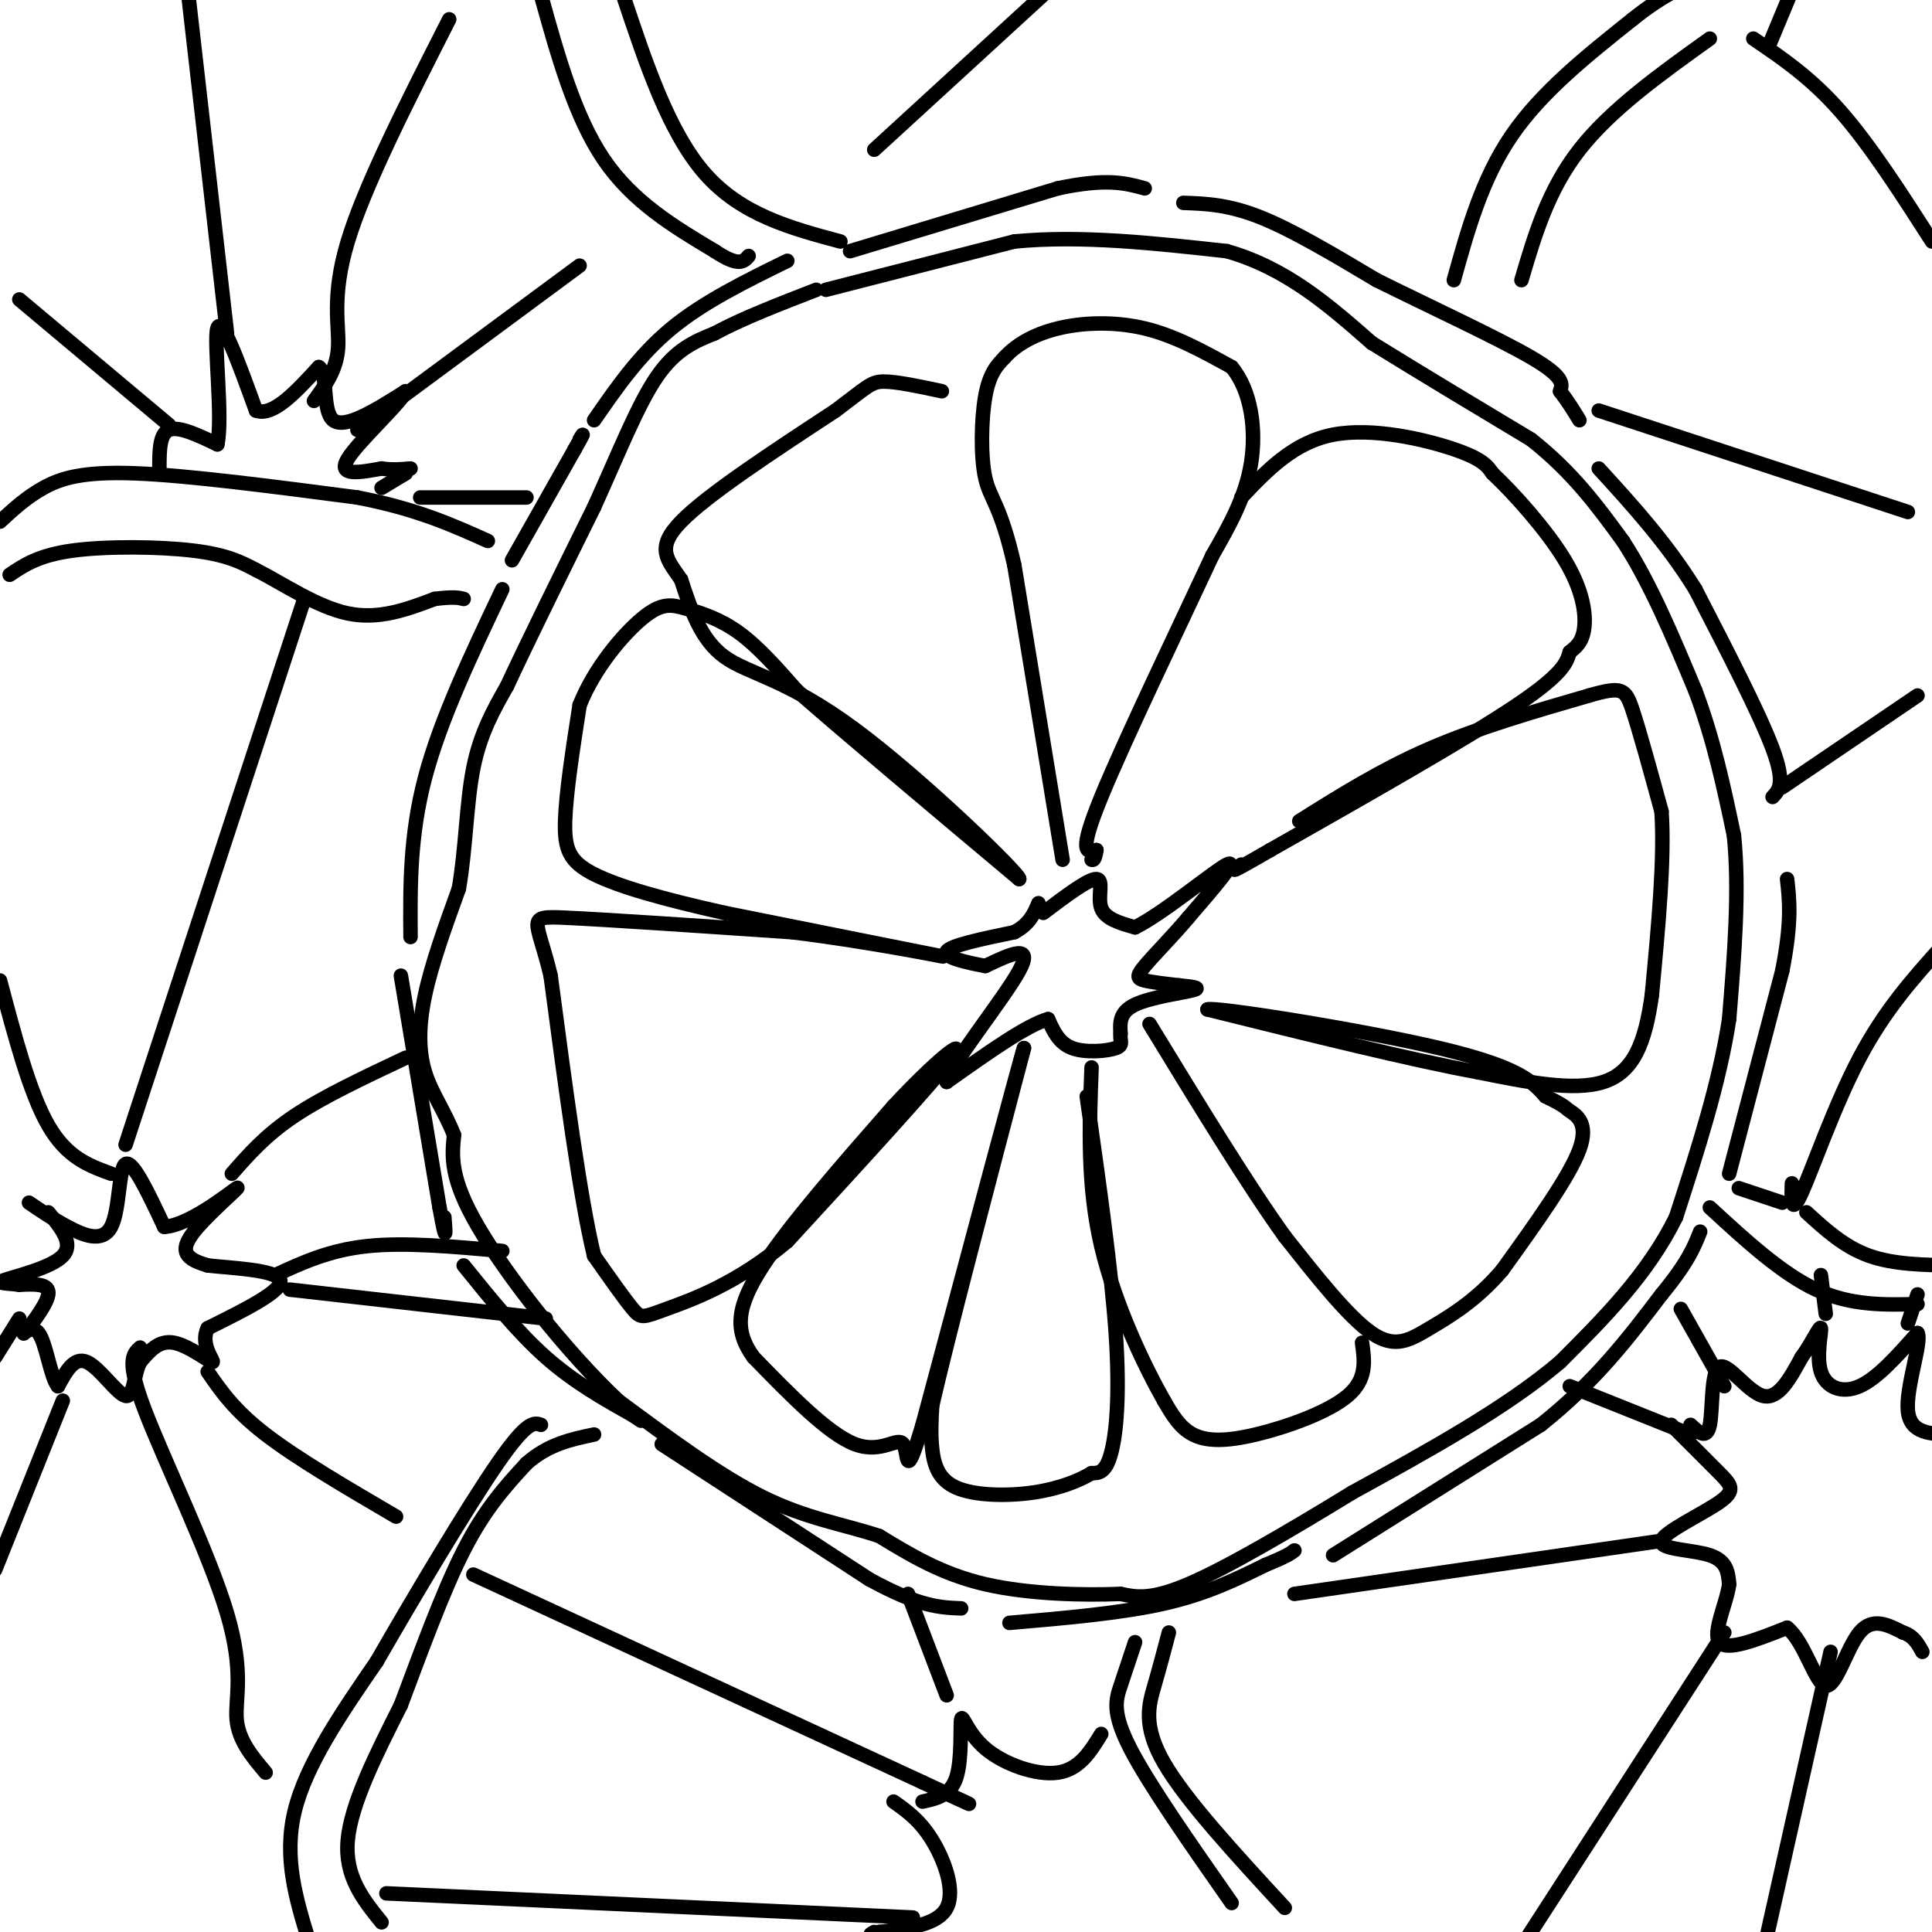 <svg viewBox='0 0 400 400' version='1.1' xmlns='http://www.w3.org/2000/svg' xmlns:xlink='http://www.w3.org/1999/xlink'><g fill='none' stroke='#000000' stroke-width='3' stroke-linecap='round' stroke-linejoin='round'><path d='M106,116c0.000,0.000 13.000,-23.000 13,-23'/><path d='M119,93c2.333,-4.167 1.667,-3.083 1,-2'/><path d='M123,87c4.667,-6.750 9.333,-13.500 16,-19c6.667,-5.500 15.333,-9.750 24,-14'/><path d='M176,52c0.000,0.000 43.000,-13.000 43,-13'/><path d='M219,39c10.167,-2.167 14.083,-1.083 18,0'/><path d='M104,122c-6.417,13.500 -12.833,27.000 -16,39c-3.167,12.000 -3.083,22.500 -3,33'/><path d='M83,202c0.000,0.000 8.000,48.000 8,48'/><path d='M91,250c1.500,8.333 1.250,5.167 1,2'/><path d='M96,262c5.583,6.917 11.167,13.833 17,19c5.833,5.167 11.917,8.583 18,12'/><path d='M131,293c3.000,2.000 1.500,1.000 0,0'/><path d='M137,299c0.000,0.000 43.000,28.000 43,28'/><path d='M180,327c10.333,5.667 14.667,5.833 19,6'/><path d='M209,336c11.583,-1.000 23.167,-2.000 32,-4c8.833,-2.000 14.917,-5.000 21,-8'/><path d='M262,324c4.500,-1.833 5.250,-2.417 6,-3'/><path d='M276,322c0.000,0.000 43.000,-27.000 43,-27'/><path d='M319,295c11.333,-9.000 18.167,-18.000 25,-27'/><path d='M344,268c5.500,-6.667 6.750,-9.833 8,-13'/><path d='M358,243c0.000,0.000 11.000,-42.000 11,-42'/><path d='M369,201c2.000,-10.167 1.500,-14.583 1,-19'/><path d='M367,165c1.333,-1.417 2.667,-2.833 0,-10c-2.667,-7.167 -9.333,-20.083 -16,-33'/><path d='M351,122c-6.000,-9.667 -13.000,-17.333 -20,-25'/><path d='M245,42c4.667,0.167 9.333,0.333 16,3c6.667,2.667 15.333,7.833 24,13'/><path d='M285,58c10.578,5.267 25.022,11.933 32,16c6.978,4.067 6.489,5.533 6,7'/><path d='M323,81c1.667,2.167 2.833,4.083 4,6'/><path d='M220,178c0.000,0.000 -10.000,-61.000 -10,-61'/><path d='M210,117c-2.857,-12.595 -5.000,-13.583 -6,-18c-1.000,-4.417 -0.857,-12.262 0,-17c0.857,-4.738 2.429,-6.369 4,-8'/><path d='M208,74c2.250,-2.500 5.875,-4.750 11,-6c5.125,-1.250 11.750,-1.500 18,0c6.250,1.500 12.125,4.750 18,8'/><path d='M255,76c4.044,4.844 5.156,12.956 4,20c-1.156,7.044 -4.578,13.022 -8,19'/><path d='M251,115c-6.311,13.578 -18.089,38.022 -23,50c-4.911,11.978 -2.956,11.489 -1,11'/><path d='M227,176c-0.333,2.167 -0.667,2.083 -1,2'/><path d='M216,189c4.689,-3.533 9.378,-7.067 11,-7c1.622,0.067 0.178,3.733 1,6c0.822,2.267 3.911,3.133 7,4'/><path d='M235,192c5.667,-2.756 16.333,-11.644 19,-13c2.667,-1.356 -2.667,4.822 -8,11'/><path d='M246,190c-3.190,3.798 -7.167,7.792 -9,10c-1.833,2.208 -1.524,2.631 0,3c1.524,0.369 4.262,0.685 7,1'/><path d='M244,204c2.440,0.274 5.042,0.458 3,1c-2.042,0.542 -8.726,1.440 -12,3c-3.274,1.560 -3.137,3.780 -3,6'/><path d='M232,214c-0.214,1.536 0.750,2.375 -1,3c-1.750,0.625 -6.214,1.036 -9,0c-2.786,-1.036 -3.893,-3.518 -5,-6'/><path d='M217,211c-4.333,1.167 -12.667,7.083 -21,13'/><path d='M196,224c0.378,-3.044 11.822,-17.156 15,-23c3.178,-5.844 -1.911,-3.422 -7,-1'/><path d='M204,200c-3.489,-0.644 -8.711,-1.756 -8,-3c0.711,-1.244 7.356,-2.622 14,-4'/><path d='M210,193c3.167,-1.667 4.083,-3.833 5,-6'/><path d='M257,103c5.422,-5.711 10.844,-11.422 19,-13c8.156,-1.578 19.044,0.978 25,3c5.956,2.022 6.978,3.511 8,5'/><path d='M309,98c4.357,4.071 11.250,11.750 15,18c3.750,6.250 4.357,11.071 4,14c-0.357,2.929 -1.679,3.964 -3,5'/><path d='M325,135c-0.644,1.889 -0.756,4.111 -11,11c-10.244,6.889 -30.622,18.444 -51,30'/><path d='M263,176c-9.500,5.500 -7.750,4.250 -6,3'/><path d='M269,170c8.500,-5.333 17.000,-10.667 27,-15c10.000,-4.333 21.500,-7.667 33,-11'/><path d='M329,144c6.867,-1.978 7.533,-1.422 9,3c1.467,4.422 3.733,12.711 6,21'/><path d='M344,168c0.667,9.833 -0.667,23.917 -2,38'/><path d='M342,206c-1.378,10.000 -3.822,16.000 -10,18c-6.178,2.000 -16.089,0.000 -26,-2'/><path d='M306,222c-13.667,-2.500 -34.833,-7.750 -56,-13'/><path d='M250,209c0.978,-0.689 31.422,4.089 48,8c16.578,3.911 19.289,6.956 22,10'/><path d='M320,227c4.226,2.048 3.792,2.167 5,3c1.208,0.833 4.060,2.381 2,8c-2.060,5.619 -9.030,15.310 -16,25'/><path d='M311,263c-5.369,6.286 -10.792,9.500 -15,12c-4.208,2.500 -7.202,4.286 -12,1c-4.798,-3.286 -11.399,-11.643 -18,-20'/><path d='M266,256c-7.667,-10.667 -17.833,-27.333 -28,-44'/><path d='M282,278c0.530,3.786 1.060,7.571 -3,11c-4.060,3.429 -12.708,6.500 -19,8c-6.292,1.500 -10.226,1.429 -13,0c-2.774,-1.429 -4.387,-4.214 -6,-7'/><path d='M241,290c-3.733,-6.556 -10.067,-19.444 -13,-32c-2.933,-12.556 -2.467,-24.778 -2,-37'/><path d='M225,227c2.556,18.000 5.111,36.000 6,49c0.889,13.000 0.111,21.000 -1,25c-1.111,4.000 -2.556,4.000 -4,4'/><path d='M226,305c-2.447,1.486 -6.563,3.203 -12,4c-5.437,0.797 -12.195,0.676 -16,-1c-3.805,-1.676 -4.659,-4.907 -5,-8c-0.341,-3.093 -0.171,-6.046 0,-9'/><path d='M193,291c3.167,-13.833 11.083,-43.917 19,-74'/><path d='M212,217c-0.333,0.667 -10.667,39.333 -21,78'/><path d='M191,295c-3.810,12.762 -2.833,5.667 -4,4c-1.167,-1.667 -4.476,2.095 -10,0c-5.524,-2.095 -13.262,-10.048 -21,-18'/><path d='M156,281c-4.022,-5.556 -3.578,-10.444 2,-19c5.578,-8.556 16.289,-20.778 27,-33'/><path d='M185,229c8.378,-9.044 15.822,-15.156 12,-10c-3.822,5.156 -18.911,21.578 -34,38'/><path d='M163,257c-10.595,8.917 -20.083,12.208 -25,14c-4.917,1.792 -5.262,2.083 -7,0c-1.738,-2.083 -4.869,-6.542 -8,-11'/><path d='M123,260c-2.833,-11.500 -5.917,-34.750 -9,-58'/><path d='M114,202c-2.822,-11.822 -5.378,-12.378 3,-12c8.378,0.378 27.689,1.689 47,3'/><path d='M164,193c16.200,1.978 33.200,5.422 31,5c-2.200,-0.422 -23.600,-4.711 -45,-9'/><path d='M150,189c-12.679,-2.833 -21.875,-5.417 -27,-8c-5.125,-2.583 -6.179,-5.167 -6,-11c0.179,-5.833 1.589,-14.917 3,-24'/><path d='M120,146c3.000,-7.627 9.000,-14.694 13,-18c4.000,-3.306 6.000,-2.852 9,-2c3.000,0.852 7.000,2.100 11,5c4.000,2.900 8.000,7.450 12,12'/><path d='M165,143c9.667,8.500 27.833,23.750 46,39'/><path d='M211,182c0.929,-0.274 -19.750,-20.458 -34,-31c-14.250,-10.542 -22.071,-11.440 -27,-15c-4.929,-3.560 -6.964,-9.780 -9,-16'/><path d='M141,120c-2.822,-4.133 -5.378,-6.467 0,-12c5.378,-5.533 18.689,-14.267 32,-23'/><path d='M173,85c6.667,-5.000 7.333,-6.000 10,-6c2.667,0.000 7.333,1.000 12,2'/><path d='M171,60c0.000,0.000 39.000,-10.000 39,-10'/><path d='M210,50c13.833,-1.333 28.917,0.333 44,2'/><path d='M254,52c12.333,3.500 21.167,11.250 30,19'/><path d='M284,71c10.500,6.500 21.750,13.250 33,20'/><path d='M317,91c8.667,6.833 13.833,13.917 19,21'/><path d='M336,112c5.667,8.667 10.333,19.833 15,31'/><path d='M351,143c3.833,10.167 5.917,20.083 8,30'/><path d='M359,173c1.167,11.333 0.083,24.667 -1,38'/><path d='M358,211c-2.000,13.167 -6.500,27.083 -11,41'/><path d='M347,252c-5.833,11.833 -14.917,20.917 -24,30'/><path d='M323,282c-11.167,9.500 -27.083,18.250 -43,27'/><path d='M280,309c-13.622,8.333 -26.178,15.667 -34,19c-7.822,3.333 -10.911,2.667 -14,2'/><path d='M232,330c-7.422,0.311 -18.978,0.089 -28,-2c-9.022,-2.089 -15.511,-6.044 -22,-10'/><path d='M182,318c-7.422,-2.444 -14.978,-3.556 -24,-8c-9.022,-4.444 -19.511,-12.222 -30,-20'/><path d='M128,290c-10.889,-10.267 -23.111,-25.933 -29,-36c-5.889,-10.067 -5.444,-14.533 -5,-19'/><path d='M94,235c-2.048,-5.190 -4.667,-8.667 -6,-13c-1.333,-4.333 -1.381,-9.524 0,-16c1.381,-6.476 4.190,-14.238 7,-22'/><path d='M95,184c1.444,-8.222 1.556,-17.778 3,-25c1.444,-7.222 4.222,-12.111 7,-17'/><path d='M105,142c4.167,-9.000 11.083,-23.000 18,-37'/><path d='M123,105c5.156,-11.356 9.044,-21.244 13,-27c3.956,-5.756 7.978,-7.378 12,-9'/><path d='M148,69c5.500,-3.000 13.250,-6.000 21,-9'/><path d='M112,-1c3.500,12.583 7.000,25.167 13,34c6.000,8.833 14.500,13.917 23,19'/><path d='M148,52c5.000,3.333 6.000,2.167 7,1'/><path d='M0,108c2.711,-2.511 5.422,-5.022 9,-7c3.578,-1.978 8.022,-3.422 19,-3c10.978,0.422 28.489,2.711 46,5'/><path d='M74,103c12.167,2.333 19.583,5.667 27,9'/><path d='M64,402c-2.667,-8.667 -5.333,-17.333 -3,-27c2.333,-9.667 9.667,-20.333 17,-31'/><path d='M78,344c7.800,-13.578 18.800,-32.022 25,-41c6.200,-8.978 7.600,-8.489 9,-8'/><path d='M235,340c-1.022,3.067 -2.044,6.133 -3,9c-0.956,2.867 -1.844,5.533 2,13c3.844,7.467 12.422,19.733 21,32'/><path d='M354,250c7.417,6.833 14.833,13.667 22,17c7.167,3.333 14.083,3.167 21,3'/><path d='M301,58c2.917,-10.500 5.833,-21.000 12,-30c6.167,-9.000 15.583,-16.500 25,-24'/><path d='M338,4c6.833,-5.500 11.417,-7.250 16,-9'/><path d='M363,8c5.917,4.000 11.833,8.000 18,15c6.167,7.000 12.583,17.000 19,27'/><path d='M354,8c-10.250,7.333 -20.500,14.667 -27,23c-6.500,8.333 -9.250,17.667 -12,27'/><path d='M331,85c0.000,0.000 64.000,21.000 64,21'/><path d='M369,163c0.000,0.000 28.000,-19.000 28,-19'/><path d='M366,10c0.000,0.000 5.000,-12.000 5,-12'/><path d='M371,245c-0.111,3.444 -0.222,6.889 2,2c2.222,-4.889 6.778,-18.111 12,-28c5.222,-9.889 11.111,-16.444 17,-23'/><path d='M374,251c3.917,3.583 7.833,7.167 13,9c5.167,1.833 11.583,1.917 18,2'/><path d='M360,246c0.000,0.000 9.000,3.000 9,3'/><path d='M350,295c1.685,1.583 3.369,3.167 4,0c0.631,-3.167 0.208,-11.083 2,-12c1.792,-0.917 5.798,5.167 9,6c3.202,0.833 5.601,-3.583 8,-8'/><path d='M373,281c2.233,-3.059 3.815,-6.707 4,-6c0.185,0.707 -1.027,5.767 0,9c1.027,3.233 4.293,4.638 8,3c3.707,-1.638 7.853,-6.319 12,-11'/><path d='M397,276c1.022,1.622 -2.422,11.178 -2,16c0.422,4.822 4.711,4.911 9,5'/><path d='M346,295c3.789,3.775 7.579,7.550 10,10c2.421,2.450 3.474,3.574 0,6c-3.474,2.426 -11.474,6.153 -12,8c-0.526,1.847 6.421,1.813 10,3c3.579,1.187 3.789,3.593 4,6'/><path d='M358,328c-0.444,3.733 -3.556,10.067 -2,12c1.556,1.933 7.778,-0.533 14,-3'/><path d='M370,337c3.667,2.905 5.833,11.667 8,12c2.167,0.333 4.333,-7.762 7,-11c2.667,-3.238 5.833,-1.619 9,0'/><path d='M394,338c2.167,0.667 3.083,2.333 4,4'/><path d='M357,338c0.000,0.000 -42.000,65.000 -42,65'/><path d='M379,342c0.000,0.000 -13.000,58.000 -13,58'/><path d='M344,319c0.000,0.000 -76.000,11.000 -76,11'/><path d='M350,297c0.000,0.000 -25.000,-10.000 -25,-10'/><path d='M357,287c0.000,0.000 -9.000,-16.000 -9,-16'/><path d='M378,272c0.000,0.000 -1.000,-8.000 -1,-8'/><path d='M395,274c0.000,0.000 2.000,-6.000 2,-6'/><path d='M191,373c2.892,-0.625 5.783,-1.250 7,-5c1.217,-3.750 0.759,-10.624 1,-12c0.241,-1.376 1.180,2.745 5,6c3.820,3.255 10.520,5.644 15,5c4.480,-0.644 6.740,-4.322 9,-8'/><path d='M185,373c2.733,1.933 5.467,3.867 8,8c2.533,4.133 4.867,10.467 3,14c-1.867,3.533 -7.933,4.267 -14,5'/><path d='M182,400c-2.500,0.833 -1.750,0.417 -1,0'/><path d='M98,326c0.000,0.000 93.000,43.000 93,43'/><path d='M191,369c15.833,7.333 8.917,4.167 2,1'/><path d='M188,330c0.000,0.000 8.000,21.000 8,21'/><path d='M80,392c0.000,0.000 109.000,5.000 109,5'/><path d='M79,398c-3.833,-4.750 -7.667,-9.500 -7,-17c0.667,-7.500 5.833,-17.750 11,-28'/><path d='M83,353c4.022,-10.667 8.578,-23.333 13,-32c4.422,-8.667 8.711,-13.333 13,-18'/><path d='M109,303c4.500,-4.000 9.250,-5.000 14,-6'/><path d='M242,338c-0.933,3.533 -1.867,7.067 -3,11c-1.133,3.933 -2.467,8.267 2,16c4.467,7.733 14.733,18.867 25,30'/><path d='M6,249c2.405,1.649 4.810,3.298 8,5c3.190,1.702 7.167,3.458 9,0c1.833,-3.458 1.524,-12.131 3,-13c1.476,-0.869 4.738,6.065 8,13'/><path d='M34,254c5.075,-0.196 13.762,-7.187 15,-8c1.238,-0.813 -4.974,4.550 -8,8c-3.026,3.450 -2.864,4.986 -2,6c0.864,1.014 2.432,1.507 4,2'/><path d='M43,262c4.622,0.533 14.178,0.867 15,3c0.822,2.133 -7.089,6.067 -15,10'/><path d='M43,275c-1.702,3.417 1.542,6.958 1,7c-0.542,0.042 -4.869,-3.417 -8,-4c-3.131,-0.583 -5.065,1.708 -7,4'/><path d='M29,282c-1.357,2.679 -1.250,7.375 -3,7c-1.750,-0.375 -5.357,-5.821 -8,-7c-2.643,-1.179 -4.321,1.911 -6,5'/><path d='M12,287c-1.553,-1.839 -2.437,-8.936 -4,-11c-1.563,-2.064 -3.805,0.906 -3,0c0.805,-0.906 4.659,-5.687 5,-8c0.341,-2.313 -2.829,-2.156 -6,-2'/><path d='M4,266c-2.357,-0.345 -5.250,-0.208 -3,-1c2.250,-0.792 9.643,-2.512 12,-5c2.357,-2.488 -0.321,-5.744 -3,-9'/><path d='M0,203c3.083,11.667 6.167,23.333 10,30c3.833,6.667 8.417,8.333 13,10'/><path d='M26,237c0.000,0.000 37.000,-113.000 37,-113'/><path d='M48,243c3.500,-4.000 7.000,-8.000 13,-12c6.000,-4.000 14.500,-8.000 23,-12'/><path d='M57,264c5.583,-2.583 11.167,-5.167 19,-6c7.833,-0.833 17.917,0.083 28,1'/><path d='M60,267c0.000,0.000 53.000,6.000 53,6'/><path d='M43,284c2.750,4.000 5.500,8.000 12,13c6.500,5.000 16.750,11.000 27,17'/><path d='M29,279c-1.476,1.333 -2.952,2.667 1,13c3.952,10.333 13.333,29.667 17,42c3.667,12.333 1.619,17.667 2,22c0.381,4.333 3.190,7.667 6,11'/><path d='M13,290c0.000,0.000 -14.000,35.000 -14,35'/><path d='M4,273c0.000,0.000 -5.000,8.000 -5,8'/><path d='M2,119c3.000,-2.022 6.000,-4.044 13,-5c7.000,-0.956 18.000,-0.844 25,0c7.000,0.844 10.000,2.422 13,4'/><path d='M53,118c5.444,2.756 12.556,7.644 19,9c6.444,1.356 12.222,-0.822 18,-3'/><path d='M90,124c4.000,-0.500 5.000,-0.250 6,0'/><path d='M4,62c0.000,0.000 31.000,26.000 31,26'/><path d='M39,-1c0.000,0.000 8.000,70.000 8,70'/><path d='M65,83c2.356,-3.222 4.711,-6.444 5,-11c0.289,-4.556 -1.489,-10.444 2,-22c3.489,-11.556 12.244,-28.778 21,-46'/><path d='M74,89c0.000,0.000 46.000,-34.000 46,-34'/><path d='M33,97c0.000,-3.583 0.000,-7.167 2,-8c2.000,-0.833 6.000,1.083 10,3'/><path d='M45,92c1.200,-5.622 -0.800,-21.178 0,-24c0.800,-2.822 4.400,7.089 8,17'/><path d='M53,85c3.500,1.333 8.250,-3.833 13,-9'/><path d='M66,76c2.022,1.311 0.578,9.089 3,11c2.422,1.911 8.711,-2.044 15,-6'/><path d='M84,81c-0.644,2.089 -9.756,10.311 -12,14c-2.244,3.689 2.378,2.844 7,2'/><path d='M79,97c2.167,0.333 4.083,0.167 6,0'/><path d='M84,98c0.000,0.000 -5.000,3.000 -5,3'/><path d='M87,103c0.000,0.000 22.000,0.000 22,0'/><path d='M129,-1c4.750,14.250 9.500,28.500 17,37c7.500,8.500 17.750,11.250 28,14'/><path d='M181,31c0.000,0.000 36.000,-33.000 36,-33'/></g>
</svg>